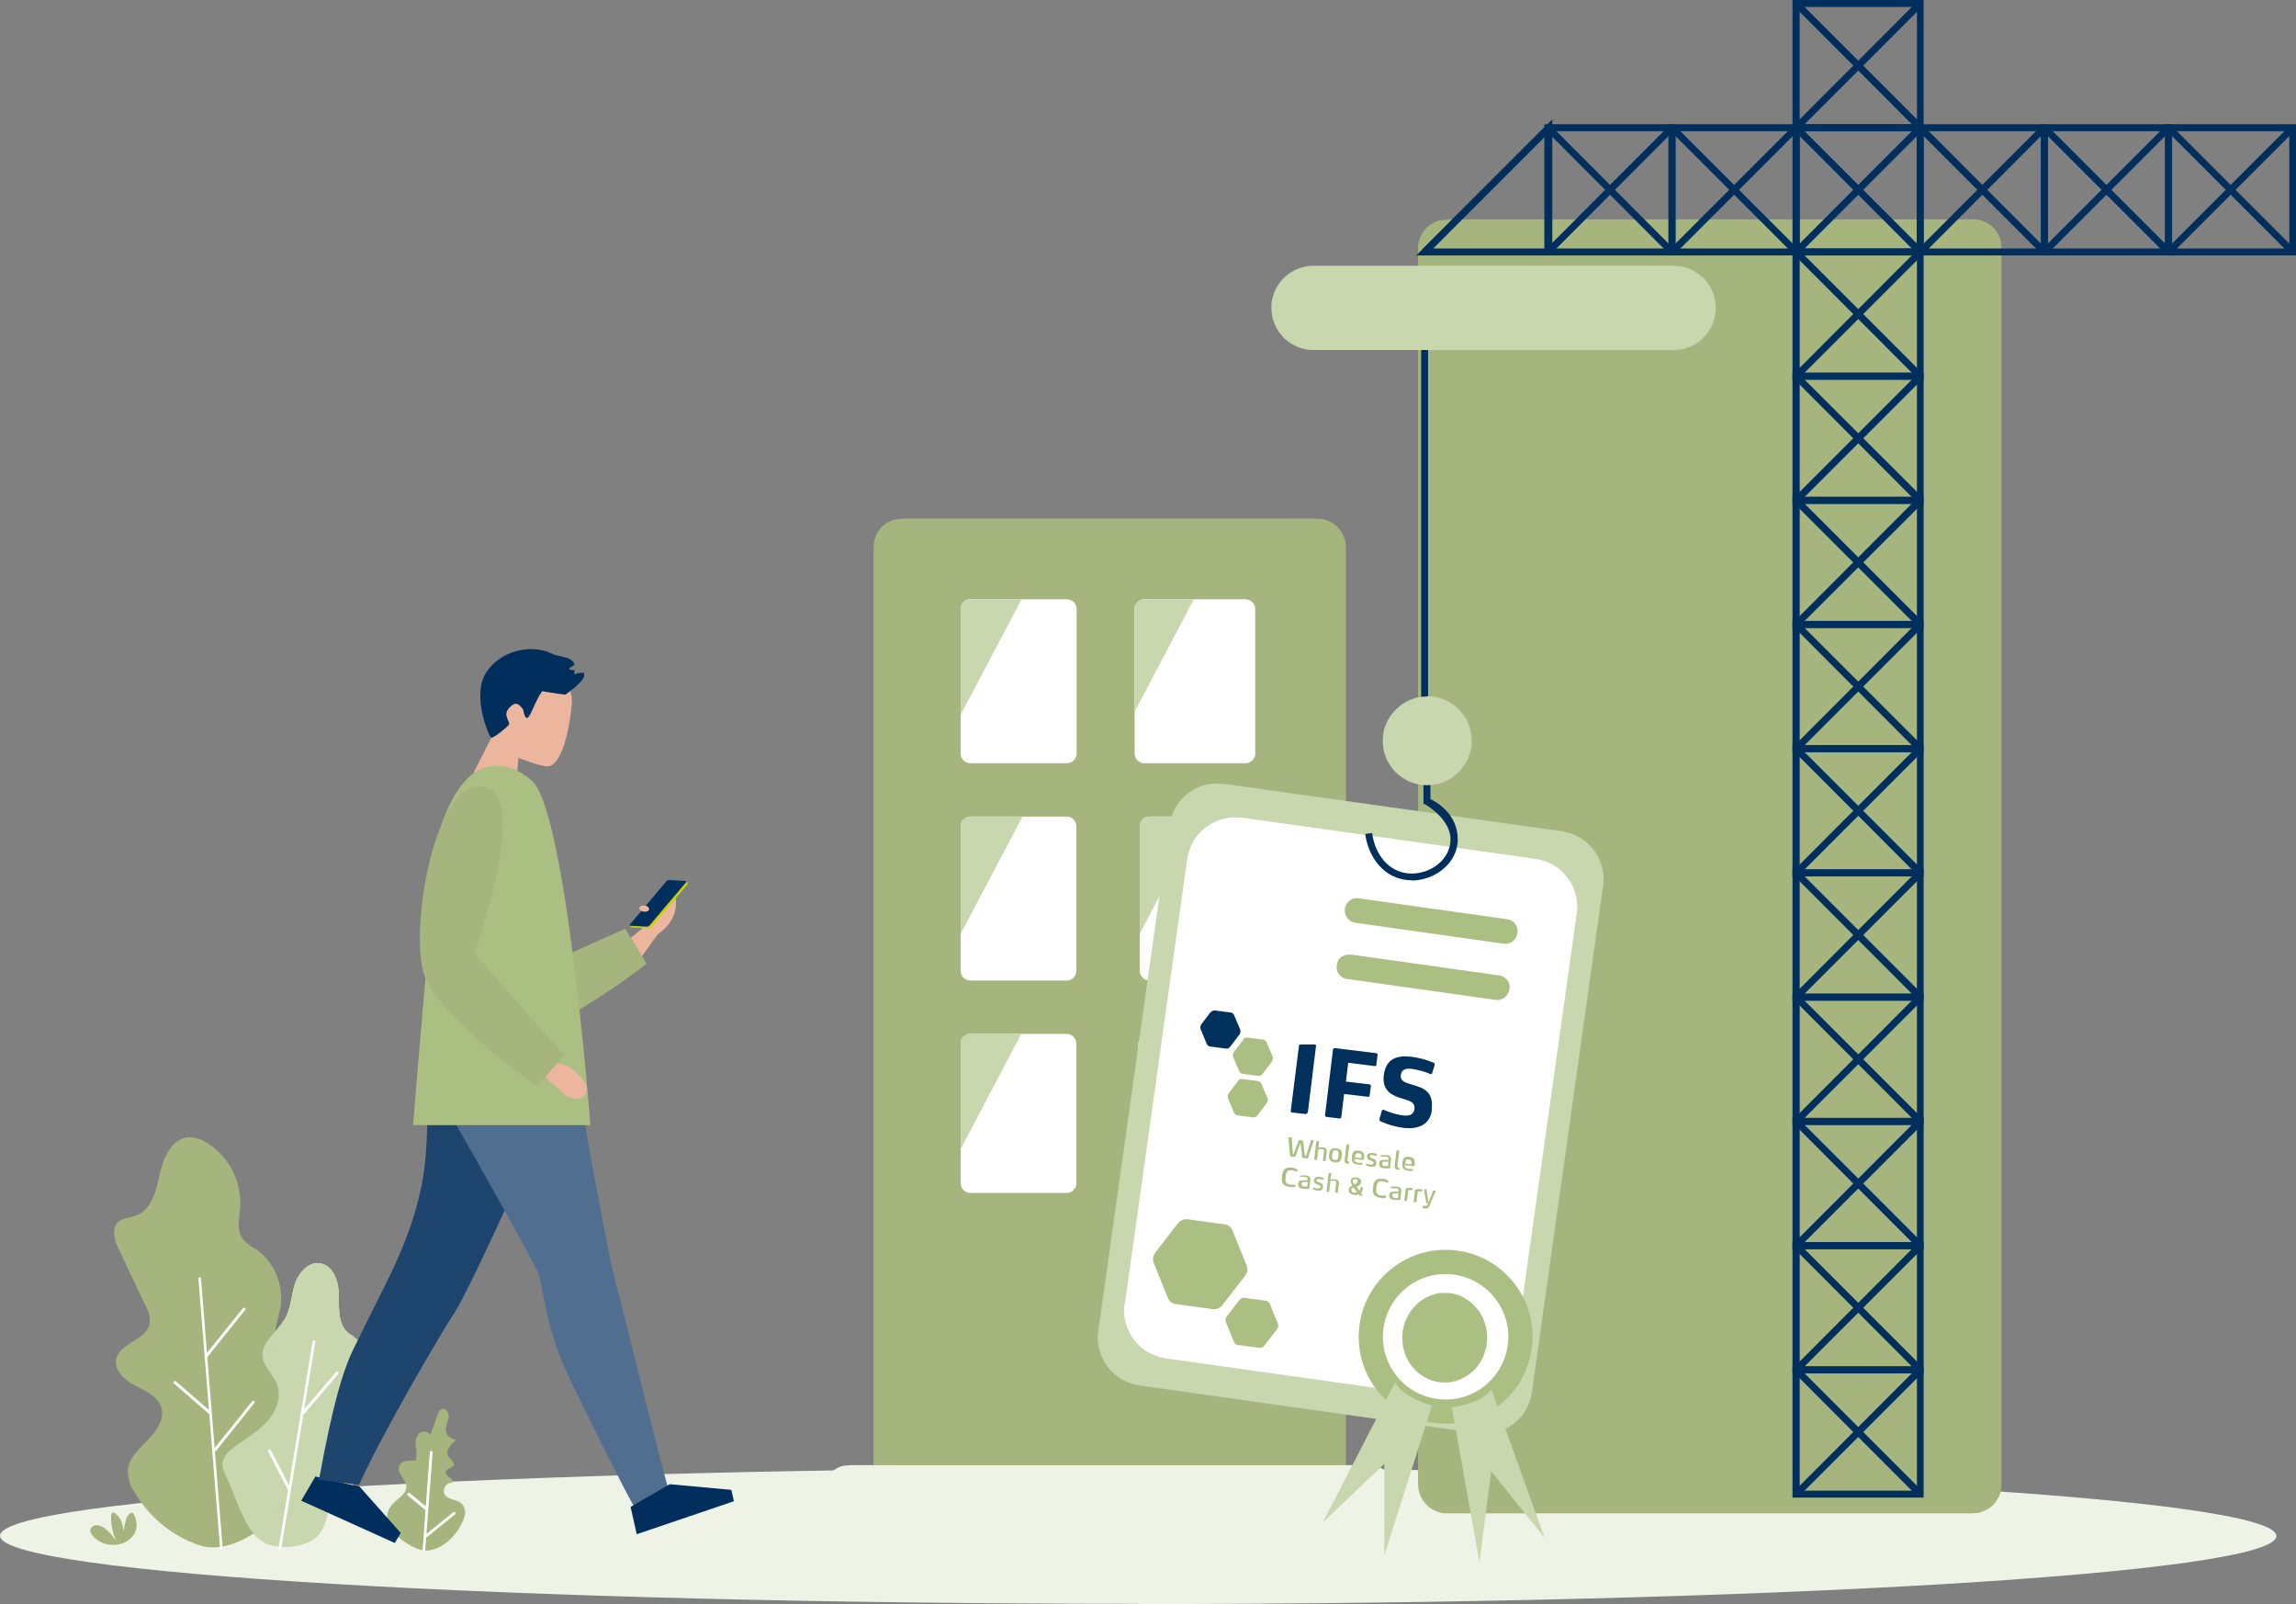 <?xml version="1.0" encoding="UTF-8"?><svg id="a" xmlns="http://www.w3.org/2000/svg" xmlns:xlink="http://www.w3.org/1999/xlink" viewBox="0 0 891 622.3"><rect x="0" y="0" width="891" height="622.3" fill="#808080" stroke="none"/><defs><style>.m,.n,.o,.p,.q,.r,.s,.t,.u,.v,.w{fill:none;}.x{fill:#f9fbe5;}.y{fill:#002f5d;}.z{fill:#00305c;}.aa{fill:#eef2b2;}.ab{fill:#eef3e5;}.ac{fill:#ebb59e;}.ad{fill:#e9ed99;}.ae{fill:#fff;}.af{fill:#a5b57d;}.ag{fill:#c9d7ae;}.ah{fill:#c7d300;}.ai{fill:#acbf83;}.aj{fill:#1e456e;}.ak{fill:#506e8f;}.n{clip-path:url(#l);}.o{clip-path:url(#k);}.p{clip-path:url(#i);}.q{clip-path:url(#j);}.r{clip-path:url(#g);}.s{clip-path:url(#e);}.t{clip-path:url(#c);}.u{clip-path:url(#f);}.v{clip-path:url(#d);}.w{clip-path:url(#b);}</style><clipPath id="b"><path class="m" d="m377,401.2h37.5c2.1,0,3.7,1.7,3.8,3.8v54.3c0,.5,0,1-.3,1.4-.2.5-.5.9-.8,1.2-.3.4-.8.6-1.2.8-.5.2-.9.3-1.4.3h-37.5c-.5,0-1,0-1.4-.3-.5-.2-.9-.5-1.2-.8-.4-.3-.6-.8-.8-1.2-.2-.5-.3-.9-.3-1.4v-54.3c0-.5,0-1,.3-1.4.2-.5.5-.9.8-1.2.3-.3.8-.6,1.2-.8.5-.2.9-.3,1.4-.3h-.1v-.1Z"/></clipPath><clipPath id="c"><path class="m" d="m377,317h37.5c1.5,0,2.9.9,3.5,2.3.2.5.3.9.3,1.4v56.2c0,2.1-1.7,3.7-3.7,3.7h-37.5c-.5,0-1,0-1.4-.3-.5-.2-.9-.5-1.2-.8-.4-.3-.6-.8-.8-1.2-.2-.5-.3-.9-.3-1.4v-56.2c0-.5,0-1,.3-1.4.2-.5.5-.9.8-1.2.3-.3.8-.6,1.2-.8.5-.2.9-.3,1.4-.2h0l-.1-.1Z"/></clipPath><clipPath id="d"><path class="m" d="m377,232.7h37.5c1.5,0,2.9.9,3.5,2.3.2.5.3.9.3,1.4v56.2c0,.5,0,1-.3,1.4-.6,1.4-1.9,2.3-3.5,2.3h-37.5c-.5,0-1-.1-1.4-.3-.5-.2-.9-.5-1.2-.8-.4-.3-.6-.8-.8-1.2-.2-.5-.3-.9-.3-1.4v-56.2c0-.5,0-1,.3-1.4.2-.5.5-.9.8-1.2s.8-.6,1.2-.8c.5-.2.9-.3,1.4-.3h0Z"/></clipPath><clipPath id="e"><path class="m" d="m444.4,232.7h39.3c2.1,0,3.7,1.7,3.7,3.7v56.2c0,.5,0,1-.3,1.4-.6,1.4-1.9,2.3-3.5,2.3h-39.3c-1.5,0-2.9-.9-3.4-2.3-.2-.5-.3-.9-.3-1.4v-56.2c0-1.5.9-2.9,2.3-3.5.5-.2.9-.3,1.4-.3h0l.1.1Z"/></clipPath><clipPath id="f"><path class="m" d="m123.3,490c-4.1,0-7.6,4.1-8.9,8.3-1.4,4.5-1.5,9.5-3.9,13.5-1.2,1.8-2.5,3.5-4,5.1-.4,2.3,0,4.7.9,6.8,3,5.7,11.5,6.7,14.4,12.5,2.3,4.8-.3,10.4-3.4,14.7s-6.8,8.8-6.6,14.1c0,2.7,1.2,5.3,1.5,8.1.3,2.6-.2,5.3-1.2,7.7l7.2-.6c4.1-.3,8.4-.6,12.7-.9,2.6-2.4,5.8-4.3,6.4-7.7.8-5.1-5.1-9.5-4.1-14.5.6-2,1.7-3.8,3-5.4,5.1-7.5,4.4-17.4,3.4-26.5,0-1.6-.5-3.2-1.3-4.7-1.3-1.3-2.7-2.4-4.2-3.3-4-3.3-3.7-9.4-3.7-14.5s-1.9-11.6-7-12.5c-.4,0-.7-.1-1.1,0v-.2h-.1Z"/></clipPath><clipPath id="g"><path class="m" d="m446,316.8h37.5c2.1,0,3.7,1.7,3.7,3.7v56.2c0,.5,0,1-.3,1.4-.6,1.4-1.9,2.3-3.5,2.3h-37.4c-.5,0-1-.1-1.4-.3-.5-.2-.9-.5-1.2-.8-.4-.3-.6-.8-.8-1.2-.2-.5-.3-.9-.3-1.4v-56.2c0-.5,0-1,.3-1.4.2-.5.5-.9.8-1.2.3-.3.8-.6,1.2-.8.5-.2.9-.3,1.4-.3h0Z"/></clipPath><clipPath id="h"><path class="m" d="m445.4,401.7c-1.5,0-2.9.9-3.4,2.3-.2.5-.3.9-.3,1.4v54.3c0,.5,0,1,.3,1.4.2.5.5.9.8,1.2.3.4.8.6,1.2.8.5.2.9.3,1.4.3h39.3c.5,0,1,0,1.4-.3.5-.2.9-.5,1.2-.8.3-.3.6-.8.8-1.2.2-.5.3-.9.3-1.4v-54.4c0-.5,0-1-.3-1.4-.6-1.4-1.9-2.3-3.5-2.3h-39.4.2v.1Z"/></clipPath><clipPath id="i"><path class="m" d="m376.6,316.8h37.4c.5,0,1,0,1.4.3.5.2.9.5,1.2.8.3.3.6.8.8,1.2.2.5.3.9.3,1.4v56.2c0,.5,0,1-.3,1.4-.2.5-.5.9-.8,1.2-.3.4-.8.6-1.2.8-.5.2-.9.3-1.4.3h-37.4c-1,0-2-.4-2.7-1.1-.3-.3-.6-.8-.8-1.2-.2-.5-.3-.9-.3-1.4v-56.2c0-.5,0-1,.3-1.4.2-.5.5-.9.8-1.2.4-.3.8-.6,1.2-.8.5-.2.9-.3,1.4-.3h.1Z"/></clipPath><clipPath id="j"><path class="m" d="m376.6,232.5h37.4c1,0,1.9.4,2.7,1.1.7.7,1.1,1.7,1.1,2.7v56.2c0,.5,0,1-.3,1.4-.4.9-1.1,1.6-2,2-.5.2-.9.3-1.4.3h-37.5c-1,0-2-.4-2.7-1.1-.4-.3-.6-.8-.8-1.2-.2-.5-.3-.9-.3-1.4v-56.2c0-1,.4-1.9,1.1-2.6.4-.3.8-.6,1.2-.8.5-.2.9-.3,1.4-.3h0l.1-.1Z"/></clipPath><clipPath id="k"><path class="m" d="m376.6,401.1h37.4c.5,0,1,0,1.4.3.5.2.9.5,1.2.8.3.3.6.8.8,1.2.2.5.3.9.3,1.4v54.3c0,.5,0,1-.3,1.4-.6,1.4-1.9,2.3-3.5,2.3h-37.4c-.5,0-1,0-1.4-.3-.5-.2-.9-.5-1.2-.8-.3-.3-.6-.8-.8-1.2-.2-.5-.3-.9-.3-1.4v-54.3c0-.5,0-1,.3-1.4.2-.5.5-.9.8-1.2.4-.3.8-.6,1.2-.8.5-.2.9-.3,1.4-.3h.1Z"/></clipPath><clipPath id="l"><path class="m" d="m444,232.5h39.3c1,0,1.9.4,2.7,1.1.7.7,1.1,1.7,1.1,2.7v56.2c0,.5,0,1-.3,1.4-.4.9-1.1,1.6-2,2-.5.2-.9.3-1.4.3h-39.4c-.5,0-1,0-1.4-.3-.9-.4-1.6-1.1-2-2-.2-.5-.3-.9-.3-1.4v-56.2c0-1,.4-1.9,1.1-2.7.3-.3.8-.6,1.2-.8.5-.2.9-.3,1.4-.3h0Z"/></clipPath></defs><path class="ab" d="m441.7,622.3c243.9,0,441.7-11.8,441.7-26.4s-197.8-26.4-441.7-26.4S0,581.2,0,595.8s197.8,26.4,441.7,26.4h0v.1Z"/><path class="ae" d="m377,401.2h37.5c2.1,0,3.7,1.7,3.8,3.8v54.3c0,.5,0,1-.3,1.4-.2.5-.5.9-.8,1.2-.3.4-.8.6-1.2.8-.5.2-.9.3-1.4.3h-37.5c-.5,0-1,0-1.4-.3-.5-.2-.9-.5-1.2-.8-.3-.3-.6-.8-.8-1.2-.2-.5-.3-.9-.3-1.4v-54.3c0-1,.4-1.9,1.1-2.6.4-.3.8-.6,1.2-.8.5-.2.9-.3,1.4-.3h-.1v-.1Z"/><g class="w"><polygon class="x" points="372.6 400.4 397.2 400.4 372.6 447.3 372.6 400.4 372.6 400.4"/></g><path class="ae" d="m377,317h37.5c2.1,0,3.7,1.7,3.8,3.8v56.2c0,1.5-.9,2.9-2.3,3.5-.5.2-.9.3-1.4.3h-37.5c-.5,0-1-.1-1.4-.3-.5-.2-.9-.5-1.2-.8-.7-.7-1.1-1.7-1.1-2.6v-56.2c0-1,.4-1.9,1.1-2.6.4-.3.8-.6,1.2-.8.5-.2.9-.3,1.4-.2v-.3h-.1Z"/><g class="t"><polygon class="x" points="372.6 316.9 397.2 316.9 372.6 363.8 372.6 316.9 372.6 316.9"/></g><path class="ae" d="m377,232.6h37.5c1.5,0,2.9.9,3.5,2.3.2.5.3.9.3,1.4v56.2c0,.5,0,1-.3,1.4-.6,1.4-1.9,2.3-3.5,2.3h-37.5c-.5,0-1-.1-1.4-.3-.5-.2-.9-.5-1.2-.8-.3-.3-.6-.8-.8-1.2-.2-.5-.3-.9-.3-1.4v-56.2c0-1,.4-1.9,1.1-2.6.4-.3.8-.6,1.2-.8.5-.2.9-.3,1.4-.3h0Z"/><g class="v"><polygon class="x" points="372.6 231.9 397.2 231.9 372.6 278.8 372.6 231.9 372.6 231.9"/></g><path class="ae" d="m444.4,232.6h39.3c2.1,0,3.7,1.7,3.7,3.7h0v56.2c0,.5,0,1-.3,1.4-.6,1.4-1.9,2.3-3.5,2.3h-39.3c-1.5,0-2.9-.9-3.4-2.4-.2-.5-.3-.9-.3-1.4v-56.2c0-1.5.9-2.9,2.3-3.5.5-.2.9-.3,1.4-.3h0v.2h.1Z"/><g class="s"><polygon class="x" points="439.4 232.1 464 232.1 439.4 278.9 439.4 232.1 439.4 232.1"/></g><path class="af" d="m349.9,201.2h161.1c.7,0,1.5,0,2.2.2.7.1,1.4.4,2.1.6.7.3,1.4.6,2,1,1.2.8,2.3,1.9,3.1,3.1.8,1.2,1.4,2.6,1.7,4,0,.7.2,1.5.2,2.2v363.5c0,.7,0,1.5-.2,2.2,0,.7-.4,1.4-.6,2.1-.6,1.4-1.4,2.6-2.4,3.7-1,1-2.3,1.9-3.7,2.4-.7.3-1.4.5-2.1.6-.7,0-1.5.2-2.2.2h-161c-.7,0-1.5,0-2.2-.2-.7,0-1.4-.4-2.1-.6-.7-.3-1.3-.6-1.9-1s-1.2-.9-1.7-1.4-1-1.1-1.4-1.7c-.4-.6-.7-1.3-1-2s-.5-1.4-.6-2.1c-.1-.7-.2-1.5-.2-2.2V212.5c0-.7,0-1.5.2-2.2.4-2.2,1.4-4.2,2.9-5.8.5-.5,1.1-1,1.7-1.4s1.3-.7,1.9-1c.7-.3,1.4-.5,2.1-.6s1.5-.2,2.2-.2"/><path class="aa" d="m455.7,570.2h-42.7c-7.1,0-14.2.2-21.2.3-7.1,0-14.1,0-21,.2-7,0-13.9.2-20.8.3-3.8,0-7.5,0-11.2.2v4.6c0,.7,0,1.5.2,2.2.1.7.4,1.4.6,2.1.3.7.6,1.4,1,2s.9,1.2,1.4,1.7,1.1,1,1.7,1.4,1.3.7,1.9,1c.7.3,1.4.5,2.1.6s1.5.2,2.2.2h161.1c.7,0,1.5,0,2.2-.2.7,0,1.4-.4,2.1-.6,1.4-.6,2.6-1.4,3.7-2.4,1-1,1.9-2.3,2.4-3.7.3-.7.5-1.4.6-2.1,0-.7.2-1.5.2-2.2v-5.3h-2.6c-7.1,0-14.1,0-21.2-.2h-42.7"/><path class="af" d="m561.5,85.1h204.1c.7,0,1.5,0,2.2.2.7,0,1.4.4,2.1.6.7.3,1.3.6,1.9,1,1.8,1.2,3.3,3,4.1,5,.3.7.5,1.4.6,2.1s.2,1.5.2,2.2v479.6c0,.7,0,1.5-.2,2.2,0,.7-.4,1.4-.6,2.1-.6,1.4-1.4,2.6-2.4,3.7-.5.5-1.1,1-1.7,1.4-.6.4-1.3.7-1.9,1-.7.3-1.4.5-2.1.7-.7,0-1.5.2-2.2.2h-204.1c-.7,0-1.5,0-2.2-.2-1.4-.3-2.8-.9-4-1.7-.6-.4-1.2-.9-1.7-1.4-1.6-1.6-2.6-3.6-3.1-5.8,0-.7-.2-1.5-.2-2.2V96.3c0-.7,0-1.5.2-2.2.6-2.9,2.3-5.5,4.8-7.1.6-.4,1.3-.7,1.9-1,.7-.3,1.4-.5,2.1-.6.7,0,1.5-.2,2.2-.2h0v-.1Z"/><path class="ab" d="m329.3,568.4h202.2c1.2,0,2.4.2,3.6.7,1.1.5,2.1,1.1,3,2,3.7,3.6,3.7,9.6,0,13.2-1.8,1.8-4.2,2.8-6.7,2.8h-202.2c-2.5,0-4.9-1-6.6-2.7-.9-.9-1.5-1.9-2-3-.9-2.3-.9-4.9,0-7.2.5-1.1,1.1-2.1,2-3s1.9-1.5,3-2,2.4-.7,3.6-.7h.1v-.1Z"/><path class="y" d="m698.4,578.3h45.5v-45.5h-45.5v45.5Zm48.1,2.7h-50.9v-50.9h50.9v50.9Z"/><polygon class="y" points="696.1 578.7 744.2 530.5 746.2 532.4 698 580.6 696.1 578.7 696.1 578.7"/><polygon class="y" points="696.1 532.4 698 530.5 746.2 578.7 744.2 580.6 696.1 532.4 696.1 532.4"/><polygon class="y" points="551.5 121.8 554.2 121.8 554.2 291.7 551.5 291.7 551.5 121.8 551.5 121.8"/><path class="ag" d="m509.8,103.1h139.7c3.2,0,6.4,1,9.1,2.8.9.6,1.7,1.3,2.5,2,.7.8,1.4,1.6,2,2.5s1.1,1.8,1.5,2.8.7,2,.9,3.1c.6,3.2.3,6.5-.9,9.4-.4,1-.9,1.9-1.5,2.8s-1.3,1.7-2,2.5c-2.3,2.3-5.2,3.8-8.4,4.5-1.1.2-2.1.3-3.2.3h-139.7c-1.1,0-2.1-.1-3.2-.3-2.1-.4-4.1-1.3-5.9-2.4-.9-.6-1.7-1.3-2.5-2-.7-.8-1.4-1.6-2-2.5-1.8-2.7-2.8-5.9-2.8-9.1s.1-2.1.3-3.2c.2-1.1.5-2.1.9-3.1s.9-1.9,1.5-2.8,1.3-1.7,2-2.5c.8-.7,1.6-1.4,2.5-2,2.7-1.8,5.9-2.8,9.1-2.8h.1Z"/><path class="af" d="m51.6,578c-1.3-2.3-2-4.9-2-7.5.3-4.8,4.3-8.3,7.6-11.7s6.7-7.9,5.5-12.5c-1.2-4.4-6-6.6-10.1-8.7s-8.4-5.8-7.5-10.3c1.3-6.4,11.9-7.4,13-13.9.2-2.4-.4-4.8-1.6-6.8l-10.4-22c-1.6-3.3-3-7.8-.4-10.4,1.8-1.7,4.6-1.7,7-2.6,6.1-2.2,7.9-9.7,9.3-16.1s4.6-13.8,11.1-14.3c2.5,0,5,.7,7.1,2.1,8.6,5.3,13.6,14.9,13,25-.3,4.2-1.5,9,1,12.4,1.5,1.6,3.2,3,5.2,4,3.5,2.4,6.2,5.8,7.8,9.7.8,1.9,1.4,4,1.7,6.1.3,2.1.3,4.2,0,6.3-.9,5.7-3.9,11.7-1.3,16.8,3,5.7,11.5,6.7,14.4,12.5,2.3,4.8-.3,10.4-3.4,14.7s-6.8,8.8-6.6,14.1c0,2.7,1.2,5.3,1.5,8.1.8,7-3.9,13.4-9.3,17.8-7,5.7-17.6,11.8-26.8,8.7-11-3.7-20.1-11.4-25.7-21.5"/><path class="ae" d="m85.9,601c-.3,0-.5-.2-.5-.4h0l-8.4-104.5c0-.3,0-.5.4-.6h0c.3,0,.5,0,.6.3v.2l8.4,104.5c0,.3,0,.5-.4.6h-.2l.1-.1Z"/><path class="ae" d="m79.9,526.9c-.2,0-.4,0-.5-.3v-.6l14.9-18.5c.2-.2.6-.2.8,0,.2.2.2.5,0,.7l-14.8,18.5-.4.2h0Z"/><path class="ae" d="m83.5,563c-.2,0-.4,0-.5-.3v-.6l14.9-18.5c.2-.2.6-.2.8,0,.2.2.2.5,0,.7l-14.8,18.5-.4.2h0Z"/><path class="ae" d="m81.7,548.7h-.4l-13.8-12c-.2-.2-.2-.5,0-.7h0c0-.2.4-.3.6-.2h0l13.8,11.9c.2.2.3.5,0,.8,0,.2-.3.2-.5.2h.3Z"/><path class="ad" d="m123.3,490c-4.1,0-7.6,4.1-8.9,8.3-1.4,4.5-1.5,9.5-3.9,13.5-1.2,1.8-2.5,3.5-4,5.1-.4,2.3,0,4.7.9,6.8,3,5.7,11.5,6.7,14.4,12.5,2.3,4.8-.3,10.4-3.4,14.7s-6.8,8.8-6.6,14.1c0,2.7,1.2,5.3,1.5,8.1.3,2.6-.2,5.3-1.2,7.7l7.2-.6c4.1-.3,8.4-.6,12.7-.9,2.6-2.4,5.8-4.3,6.4-7.7.8-5.1-5.1-9.5-4.1-14.5.6-2,1.7-3.8,3-5.4,5.1-7.5,4.4-17.4,3.4-26.5,0-1.6-.5-3.2-1.3-4.7-1.3-1.3-2.7-2.4-4.2-3.3-4-3.3-3.7-9.4-3.7-14.5s-1.9-11.6-7-12.5c-.4,0-.7-.1-1.1,0h0v-.2h-.1Z"/><path class="ag" d="m123.3,490c-4.1,0-7.6,4.1-8.9,8.3-1.4,4.5-1.5,9.5-3.9,13.5-1.2,1.8-2.5,3.5-4,5.1-.4,2.3,0,4.7.9,6.8,3,5.7,11.5,6.7,14.4,12.5,2.3,4.8-.3,10.4-3.4,14.7s-6.8,8.8-6.6,14.1c0,2.7,1.2,5.3,1.5,8.1.3,2.6-.2,5.3-1.2,7.7l7.2-.6c4.1-.3,8.4-.6,12.7-.9,2.6-2.4,5.8-4.3,6.4-7.7.8-5.1-5.1-9.5-4.1-14.5.6-2,1.7-3.8,3-5.4,5.1-7.5,4.4-17.4,3.4-26.5,0-1.6-.5-3.2-1.3-4.7-1.3-1.3-2.7-2.4-4.2-3.3-4-3.3-3.7-9.4-3.7-14.5s-1.9-11.6-7-12.5c-.4,0-.7-.1-1.1,0h0v-.2h-.1Z"/><g class="u"><polygon class="ag" points="106.2 580.7 142.3 580.7 142.3 490 106.2 490 106.2 580.7 106.2 580.7"/></g><path class="ag" d="m131.9,579.3c-4.4.3-8.6.6-12.7.9l-7.2.6c-1.8,4-4.6,7.4-8.1,10.1-1.8,1.4-3.6,2.8-5.6,4,.8,1,1.7,1.9,2.7,2.6,2.4,1.8,6,2.7,9.6,2.7,5.3,0,10.9-1.8,13.5-5.3,3-3.9,2.8-9.7,5.7-13.6.6-.8,1.2-1.4,1.9-2.1"/><path class="ag" d="m106.5,516.9c-2.5,2.8-4.8,5.6-4.6,9.1.3,4.3,4.2,7.3,5.7,11.3,1.8,5.1-.7,10.9-4.5,14.8s-8.7,6.5-12.9,9.9c-2.1,1.3-3.5,3.4-3.9,5.7,0,1.7.5,3.4,1.4,4.9,3,6.1,5.8,16.3,10.7,22.3,1.9-1.2,3.8-2.6,5.6-4,3.4-2.7,6.2-6.2,8.1-10.1,1.1-2.4,1.5-5,1.2-7.7s-1.4-5.3-1.5-8.1c0-5.3,3.6-9.8,6.6-14.1s5.7-10,3.4-14.7c-2.8-5.8-11.4-6.8-14.4-12.5-1-2.1-1.3-4.5-.9-6.8"/><path class="ae" d="m108.6,601h0c-.3,0-.5-.2-.5-.5h0l13.2-80.1.2-.4h.4c.3,0,.5,0,.5.4h0l-13.2,80.1c0,.3-.3.5-.5.5h-.1Z"/><path class="ae" d="m117.8,548.5c-.2,0-.4,0-.5-.3v-.6l13.1-15.3c.2-.2.5-.3.8,0s.3.5,0,.8h0l-13.1,15.4-.4.2v-.2h.1Z"/><path class="ae" d="m112.3,578.4l-.5-.3-7.7-14.9c0-.3,0-.6.2-.8s.6,0,.8.2l7.7,14.9c.2.2,0,.5,0,.7h-.3v.2h-.2Z"/><path class="af" d="m152,583.9c2-2.5,5.9-4.1,5.7-7.3-.2-2.7-3.6-4.8-2.9-7.5.6-2.5,4-2.7,6.6-2.4.3-1.8.3-3.6,0-5.3-.4-1.8,0-3.6,1.1-5.1,1.2-1.3,3.9-1.2,4.5.5l2.7-7.7c.4-1,.9-2.2,2-2.5,1.6-.3,2.7,1.8,2.4,3.4-.5,1.5-.9,3.1-1.1,4.7,0,.5.2,1,.4,1.5s.5.9.9,1.2.8.6,1.3.8,1,.3,1.5.3c-2.1,1.7-4.5,4.4-3,6.7.8,1.1,2.4,2.1,1.9,3.3s-2.7,1.1-3,2.5c-.4,1.8,3.4,2.6,2.6,4.2h-.8c-.3,0-.5.2-.8.3-.5.3-.9.6-1.2,1.1-.1.2-.3.5-.4.8,0,.3-.1.5-.1.8v.8c0,.3.2.5.3.8,1.4,2.2,4.8,1.8,6.6,3.6.6.7,1,1.5,1.2,2.4s.1,1.8-.2,2.7c-2.1,6.9-10.2,15.2-17.8,12.5-6-2.2-16.2-9.7-10.5-17h.1v-.1Z"/><path class="ae" d="m164.5,601.9h0c-.3,0-.5-.2-.5-.4v-.2l2.8-38,.2-.3h.4c.3,0,.5,0,.5.3h0l-2.9,38.1c0,.3-.2.5-.5.5h0Z"/><path class="ae" d="m165.7,586h-.4l-7-5.8c-.3-.2-.3-.5-.2-.8.2-.3.5-.3.8-.2h0l7,5.7c.2,0,.3.4.2.6,0,.2-.3.4-.5.4h0l.1.1Z"/><path class="ae" d="m165.4,596.5c-.3,0-.6-.2-.6-.5s0-.4.2-.5l11-8.9h.8v.4c.1,0-.1.4-.1.4l-11,8.9h-.3v.2h0Z"/><path class="af" d="m47.5,599c0-3.2.5-6.3,1.4-9.4.2-1.1.9-2.1,1.9-2.7h.6l.4.3c5.5,10.5-9.2,16.4-15.9,8.5-.5-.5-.8-1.1-.9-1.7,0-1.2,1-2.2,2.2-2.3,1.2,0,2.3.3,3.3,1.1,2.4,1.9,4.4,4.4,5.9,7.1-2.3-3.4-3.4-7.5-3.3-11.6,0-.6.2-1.4.8-1.5.3,0,.6,0,.8.3,1.7,1.3,2.7,3.3,3,5.4.3,2.1.3,4.2,0,6.3h0l-.2.2h0Z"/><path class="ae" d="m446,316.8h37.5c2.1,0,3.7,1.7,3.7,3.7h0v56.2c0,.5,0,1-.3,1.4-.6,1.4-1.9,2.3-3.5,2.3h-37.4c-.5,0-1-.1-1.4-.3-.9-.4-1.6-1.1-2-2-.2-.5-.3-.9-.3-1.4v-56.2c0-.5,0-1,.3-1.4.4-.9,1.1-1.6,2-2,.5-.2.9-.3,1.4-.3h0Z"/><g class="r"><polygon class="ag" points="441.6 316.7 466.2 316.7 441.6 363.6 441.6 316.7 441.6 316.7"/></g><path class="ae" d="m445.4,401.7h39.3c2.1,0,3.7,1.7,3.8,3.7v54.3c0,.5,0,1-.3,1.4-.4.9-1.1,1.6-2,2-.5.2-.9.3-1.4.3h-39.4c-.5,0-1,0-1.4-.3-.9-.4-1.6-1.1-2-2-.2-.5-.3-.9-.3-1.4v-54.3c0-2.1,1.7-3.7,3.7-3.7h0Z"/><path class="ag" d="m426.2,516.4l27.6-196.3c.2-1.2.5-2.4.9-3.6.8-2.3,2.1-4.5,3.7-6.3.8-.9,1.7-1.8,2.7-2.5s2-1.4,3.1-1.9c2.2-1.1,4.6-1.7,7.1-1.8,1.2,0,2.5,0,3.7.1l131.1,18.4c1.2.2,2.4.5,3.6.9,1.2.4,2.3.9,3.3,1.5,1.1.6,2.1,1.4,3,2.2.9.8,1.7,1.7,2.5,2.7.7,1,1.4,2,1.9,3.1s1,2.3,1.3,3.5.5,2.4.6,3.6c0,1.2,0,2.5-.2,3.7l-27.6,196.3c-.2,1.2-.5,2.4-.9,3.6-.4,1.2-.9,2.3-1.5,3.4-1.2,2.1-2.9,4-4.9,5.5-1,.7-2,1.4-3.1,1.9-2.2,1.1-4.6,1.7-7.1,1.8-1.2,0-2.5,0-3.7-.2l-131.1-18.5c-1.2-.2-2.4-.5-3.6-.9-2.3-.8-4.5-2.1-6.3-3.7-.9-.8-1.8-1.7-2.5-2.7s-1.4-2-1.9-3.1-1-2.3-1.3-3.5-.5-2.4-.6-3.6c0-1.2,0-2.5.2-3.7h0v.1Z"/><path class="ae" d="m436.5,506l24.2-172.7c.2-1.2.5-2.4.9-3.6s.9-2.3,1.5-3.3c.6-1.1,1.3-2.1,2.2-3,.8-.9,1.7-1.8,2.7-2.5s2-1.4,3.1-1.9,2.3-1,3.5-1.3,2.4-.5,3.6-.6c1.2,0,2.5,0,3.7.1l114,16c1.2.2,2.4.5,3.6.9,1.2.4,2.3.9,3.3,1.5,1.1.6,2.1,1.3,3,2.2.9.8,1.7,1.7,2.5,2.7.7,1,1.4,2,1.9,3.1,1.6,3.3,2.2,7.1,1.7,10.7l-24.3,172.8c-.2,1.2-.5,2.4-.9,3.6-.4,1.2-.9,2.3-1.5,3.3-.6,1.1-1.3,2.1-2.2,3-1.6,1.8-3.6,3.3-5.8,4.4-2.2,1.1-4.6,1.7-7.1,1.8-1.2,0-2.5,0-3.7-.2l-114-16c-1.2-.2-2.4-.5-3.6-.9s-2.3-.9-3.3-1.5c-1.1-.6-2.1-1.4-3-2.2s-1.7-1.7-2.5-2.7c-3-4-4.3-9-3.6-14v.3h.1Z"/><path class="ai" d="m527.3,348.5l57.5,8.1c.6,0,1.2.3,1.8.6,1.1.6,1.9,1.7,2.2,2.9.2.6.2,1.3,0,1.9,0,.6-.3,1.2-.6,1.8-.3.5-.7,1-1.2,1.4s-1.1.7-1.7.8c-.6.2-1.2.2-1.9.1l-57.4-8.1c-2.6-.4-4.5-2.8-4.1-5.4h0c0-.6.3-1.2.6-1.8.3-.5.7-1,1.2-1.4s1.1-.7,1.7-.8c.6-.2,1.3-.2,1.9-.1h0Z"/><path class="ai" d="m524.2,370.3l57.5,8.1c.6,0,1.2.3,1.8.6.5.3,1,.7,1.4,1.2s.7,1.1.8,1.7c.2.6.2,1.2,0,1.9,0,.6-.3,1.2-.6,1.8-.6,1.1-1.7,1.9-2.9,2.2-.6.2-1.2.2-1.9.1l-57.5-8.1c-.6,0-1.2-.3-1.8-.6-.5-.3-1-.7-1.4-1.2s-.7-1.1-.8-1.7c-.3-1.2,0-2.5.5-3.6s1.7-1.9,2.9-2.2c.6-.2,1.2-.2,1.9-.1h0l.1-.1Z"/><path class="ae" d="m557,547.4c-15.9-2.2-26.9-16.9-24.7-32.8,2.2-15.9,16.9-26.9,32.8-24.7,15.9,2.2,26.9,16.9,24.7,32.8-1.1,7.6-5.1,14.5-11.2,19.1-6.1,4.7-13.9,6.7-21.5,5.6h-.1Z"/><path class="ai" d="m565.7,485.2c18.5,2.6,31.3,19.6,28.7,38.1-2.6,18.5-19.6,31.3-38.1,28.7s-31.3-19.6-28.7-38.1h0c2.6-18.4,19.6-31.3,38.1-28.7Zm-1.3,9.3c-13.3-1.9-25.6,7.4-27.5,20.7-1.9,13.3,7.4,25.6,20.7,27.5s25.6-7.4,27.5-20.7c.9-6.4-.8-12.9-4.7-18-3.9-5.2-9.7-8.6-16.1-9.5"/><path class="y" d="m794.7,96.4h45.5v-45.5h-45.5v45.5Zm48.2,2.7h-50.9v-50.9h50.9v50.9h0Z"/><polygon class="y" points="792.4 96.8 840.6 48.6 842.5 50.5 794.3 98.7 792.4 96.8 792.4 96.8"/><polygon class="y" points="792.4 50.5 794.3 48.6 842.5 96.8 840.6 98.7 792.4 50.5 792.4 50.5"/><path class="y" d="m842.9,96.4h45.5v-45.5h-45.5v45.5Zm48.2,2.7h-50.9v-50.9h50.9v50.9Z"/><polygon class="y" points="840.6 96.8 888.8 48.6 890.7 50.5 842.5 98.7 840.6 96.8 840.6 96.8"/><polygon class="y" points="840.6 50.5 842.5 48.6 890.7 96.8 888.8 98.7 840.6 50.5 840.6 50.5"/><path class="y" d="m698.4,530.1h45.5v-45.5h-45.5v45.5Zm48.1,2.7h-50.9v-50.9h50.9v50.9Z"/><polygon class="y" points="696.1 530.5 744.2 482.3 746.2 484.2 698 532.4 696.1 530.5 696.1 530.5"/><polygon class="y" points="696.1 484.2 698 482.3 746.2 530.5 744.2 532.4 696.1 484.2 696.1 484.2"/><path class="y" d="m698.4,481.9h45.5v-45.5h-45.5v45.5Zm48.1,2.7h-50.9v-50.9h50.9v50.9Z"/><polygon class="y" points="696.1 482.3 744.2 434.1 746.2 436 698 484.2 696.1 482.3 696.1 482.3"/><polygon class="y" points="696.1 436 698 434.1 746.2 482.3 744.2 484.2 696.1 436 696.1 436"/><path class="y" d="m698.4,433.7h45.5v-45.5h-45.5v45.5Zm48.1,2.7h-50.9v-50.9h50.9v50.9Z"/><polygon class="y" points="696.1 434.1 744.2 385.9 746.2 387.8 698 436 696.1 434.1 696.1 434.1"/><polygon class="y" points="696.1 387.8 698 385.9 746.2 434.1 744.2 436 696.1 387.8 696.1 387.8"/><path class="y" d="m698.4,385.5h45.5v-45.5h-45.5v45.5Zm48.1,2.7h-50.9v-50.9h50.9v50.9h0Z"/><polygon class="y" points="696.1 385.9 744.2 337.7 746.2 339.6 698 387.8 696.1 385.9 696.1 385.9"/><polygon class="y" points="696.1 339.6 698 337.7 746.2 385.9 744.2 387.8 696.1 339.6 696.1 339.6"/><path class="y" d="m698.4,337.3h45.5v-45.5h-45.5v45.5h0Zm48.1,2.7h-50.9v-50.9h50.9v50.9h0Z"/><polygon class="y" points="696.1 337.7 744.2 289.5 746.2 291.4 698 339.6 696.1 337.7 696.1 337.7"/><polygon class="y" points="696.1 291.4 698 289.5 746.2 337.7 744.2 339.6 696.1 291.4 696.1 291.4"/><path class="y" d="m698.4,289.1h45.5v-45.5h-45.5v45.5Zm48.1,2.7h-50.9v-50.9h50.9v50.9Z"/><polygon class="y" points="696.1 289.5 744.2 241.3 746.2 243.2 698 291.4 696.1 289.5 696.1 289.5"/><polygon class="y" points="696.1 243.2 698 241.3 746.2 289.5 744.2 291.4 696.1 243.2 696.1 243.2"/><path class="y" d="m698.4,240.9h45.5v-45.5h-45.5v45.5Zm48.1,2.7h-50.9v-50.9h50.9v50.9Z"/><polygon class="y" points="696.1 241.3 744.2 193.1 746.2 195.1 698 243.2 696.1 241.3 696.1 241.3"/><polygon class="y" points="696.1 195.1 698 193.1 746.2 241.3 744.2 243.2 696.1 195.1 696.1 195.1"/><path class="y" d="m698.4,192.8h45.5v-45.5h-45.5v45.5Zm48.1,2.7h-50.9v-50.9h50.9v50.9Z"/><polygon class="y" points="696.1 193.1 744.2 145 746.2 146.9 698 195.1 696.1 193.1 696.1 193.1"/><polygon class="y" points="696.1 146.9 698 145 746.2 193.1 744.2 195.1 696.1 146.9 696.1 146.9"/><path class="y" d="m698.4,144.6h45.5v-45.5h-45.5v45.5Zm48.1,2.7h-50.9v-50.9h50.9v50.9Z"/><polygon class="y" points="696.1 145 744.2 96.8 746.2 98.7 698 146.9 696.1 145 696.1 145"/><polygon class="y" points="696.1 98.7 698 96.8 746.2 145 744.2 146.9 696.1 98.7 696.1 98.7"/><path class="y" d="m698.4,96.4h45.5v-45.5h-45.5v45.5Zm48.1,2.7h-50.9v-50.9h50.9v50.9Z"/><polygon class="y" points="696.1 96.8 744.2 48.6 746.2 50.5 698 98.7 696.1 96.8 696.1 96.8"/><polygon class="y" points="696.1 50.5 698 48.6 746.2 96.8 744.2 98.7 696.1 50.5 696.1 50.5"/><path class="y" d="m698.4,48.2h45.5V2.7h-45.5v45.5Zm48.1,2.7h-50.9V0h50.9v50.9Z"/><polygon class="y" points="696.1 48.6 744.2 .4 746.2 2.3 698 50.5 696.1 48.6 696.1 48.6"/><polygon class="y" points="696.1 2.3 698 .4 746.2 48.6 744.2 50.5 696.1 2.3 696.1 2.3"/><path class="y" d="m746.5,96.4h45.5v-45.5h-45.5v45.5Zm48.2,2.7h-50.9v-50.9h50.9v50.9Z"/><polygon class="y" points="744.2 96.8 792.4 48.6 794.3 50.5 746.2 98.7 744.2 96.8 744.2 96.8"/><polygon class="y" points="744.2 50.5 746.2 48.6 794.3 96.8 792.4 98.7 744.2 50.5 744.2 50.5"/><path class="y" d="m650.2,96.4h45.5v-45.5h-45.5v45.5Zm48.2,2.7h-50.9v-50.9h50.9v50.9h0Z"/><polygon class="y" points="647.9 96.8 696.1 48.6 698 50.5 649.8 98.7 647.9 96.8 647.9 96.8"/><polygon class="y" points="647.9 50.5 649.8 48.6 698 96.8 696.1 98.7 647.9 50.5 647.9 50.5"/><path class="y" d="m602,96.4h45.5v-45.5h-45.5v45.5Zm48.2,2.7h-50.9v-50.9h50.9v50.9Z"/><polygon class="y" points="599.8 96.8 647.9 48.6 649.8 50.5 601.7 98.7 599.8 96.8 599.8 96.8"/><polygon class="y" points="599.8 50.5 601.7 48.6 649.8 96.8 647.9 98.7 599.8 50.5 599.8 50.5"/><path class="y" d="m556.1,96.4h43.6v-43.6l-43.6,43.6Zm46.3,2.7h-52.8l52.8-52.8v52.8h0Z"/><polygon class="y" points="551.9 96.8 600.1 48.6 602 50.5 553.8 98.7 551.9 96.8 551.9 96.8"/><path class="ai" d="m577,521.3c-.3,2.2-1,4.4-2.1,6.4-.5,1-1.2,1.9-1.9,2.8-.7.8-1.5,1.6-2.4,2.3s-1.8,1.3-2.8,1.8-2,.9-3,1.2c-2.1.6-4.3.7-6.4.4-3.3-.5-6.3-2-8.7-4.2-.8-.8-1.5-1.6-2.2-2.5s-1.2-1.9-1.7-2.9-.8-2.1-1.1-3.2c-.3-1.1-.4-2.2-.5-3.4-.2-3.4.6-6.8,2.3-9.8,1.1-2,2.6-3.7,4.3-5.1s3.7-2.4,5.8-3c1-.3,2.1-.5,3.2-.5s2.2,0,3.2.1c1.1.2,2.1.4,3.2.8,1,.4,1.9.9,2.8,1.5.9.6,1.8,1.2,2.6,2s1.5,1.6,2.2,2.5c1.3,1.8,2.3,3.9,2.8,6.1.3,1.1.4,2.2.5,3.4,0,1.1,0,2.3-.2,3.4h.1v-.1Z"/><path class="ag" d="m541.4,536.3l-28.1,54.4,23.9-22.8v35.5l18.5-58.1s-11.3-3-14.3-9h0Z"/><path class="ag" d="m578.7,539l20.7,57.6-20.7-25.8-4.6,35.2-10.7-60s11.6-1.4,15.3-7Z"/><path class="ai" d="m457.2,474.5c.9-1.1,2.2-1.6,3.6-1.5l14.5,2c1.3.2,2.5,1.1,3,2.4l5.5,13.6c.5,1.3.3,2.7-.5,3.8l-9,11.6c-.9,1.1-2.2,1.6-3.6,1.5l-14.5-2c-1.4-.2-2.5-1.1-3-2.4l-5.5-13.6c-.5-1.3-.3-2.7.5-3.8l9-11.6h0Z"/><path class="ai" d="m481,504.3c.5-.6,1.2-.9,2-.8l8.1,1.1c.8.1,1.4.6,1.7,1.3l3.1,7.6c.3.7.2,1.5-.3,2.1l-5,6.5c-.5.6-1.2.9-2,.8l-8.1-1.1c-.8,0-1.4-.6-1.7-1.3l-3.1-7.6c-.3-.7-.2-1.5.3-2.1l5-6.5h0Z"/><path class="y" d="m547.9,341.5c-10.9,0-17-9.3-18.1-18l2.7-.3c.9,7.6,6.1,15.7,15.4,15.7h0c7.3,0,15-5.4,15-13.3s-9.6-13.4-9.7-13.5l-.8-.3v-12.6h2.7v10.8c2.7,1.3,10.6,6,10.6,15.6s-9.2,15.9-17.7,16h-.1v-.1Z"/><path class="ag" d="m553.8,270.1c1.1,0,2.3.1,3.4.3,3.3.7,6.4,2.3,8.8,4.7.8.8,1.5,1.7,2.2,2.6,1.9,2.8,2.9,6.2,2.9,9.6s0,2.3-.3,3.4c-.4,2.2-1.3,4.3-2.6,6.2-1.3,1.9-2.9,3.5-4.8,4.8-5.8,3.9-13.4,3.9-19.2,0-.9-.6-1.8-1.4-2.6-2.1-.8-.8-1.5-1.7-2.1-2.6s-1.2-1.9-1.6-3c-.4-1-.8-2.1-1-3.2-.4-2.2-.4-4.5,0-6.7s.6-2.2,1-3.2c.4-1.1,1-2.1,1.6-3,1.3-1.9,2.9-3.5,4.8-4.8.9-.6,1.9-1.2,3-1.6,1-.4,2.1-.8,3.2-1,1.1-.2,2.2-.3,3.4-.3h-.1v-.1Z"/><path class="ae" d="m376.6,316.8h37.4c.5,0,1,0,1.4.3.5.2.9.5,1.2.8.3.3.6.8.8,1.2.2.5.3.9.3,1.4v56.2c0,.5-.1,1-.3,1.4-.2.5-.5.9-.8,1.2-.3.4-.8.6-1.2.8-.5.2-.9.3-1.4.3h-37.4c-1,0-2-.4-2.7-1.1s-.6-.8-.8-1.2c-.2-.5-.3-.9-.3-1.4v-56.2c0-.5,0-1,.3-1.4.2-.5.5-.9.8-1.2.4-.3.8-.6,1.2-.8.5-.2.9-.3,1.4-.3h.1Z"/><g class="p"><polygon class="ag" points="372.1 316.8 396.8 316.8 372.1 363.6 372.1 316.8 372.1 316.8"/></g><path class="ae" d="m376.6,232.5h37.4c1,0,1.9.4,2.7,1.1.7.7,1.1,1.7,1.1,2.6v56.2c0,.5-.1,1-.3,1.4-.4.9-1.1,1.6-2,2-.5.2-.9.3-1.4.3h-37.5c-1,0-2-.4-2.7-1.1-.4-.3-.6-.8-.8-1.2-.2-.5-.3-.9-.3-1.4v-56.2c0-1,.4-1.9,1.1-2.6.4-.3.8-.6,1.2-.8.5-.2.9-.3,1.4-.3h.1Z"/><g class="q"><polygon class="ag" points="372.1 231.8 396.8 231.8 372.1 278.6 372.1 231.8 372.1 231.8"/></g><path class="ae" d="m376.6,401.1h37.4c.5,0,1,0,1.4.3.5.2.9.5,1.2.8.3.3.6.8.8,1.2.2.5.3.9.3,1.4v54.3c0,.5,0,1-.3,1.4-.6,1.4-1.9,2.3-3.5,2.3h-37.4c-.5,0-1-.1-1.4-.3-.5-.2-.9-.5-1.2-.8-.3-.3-.6-.8-.8-1.2-.2-.5-.3-.9-.3-1.4v-54.3c0-.5,0-1,.3-1.4.2-.5.5-.9.8-1.2.4-.3.8-.6,1.2-.8.5-.2.9-.3,1.4-.3h.1Z"/><g class="o"><polygon class="ag" points="372.1 400.2 396.8 400.2 372.1 447.1 372.1 400.2 372.1 400.2"/></g><path class="ae" d="m444,232.5h39.3c1,0,1.9.4,2.7,1.1.7.7,1.1,1.7,1.1,2.6v56.2c0,.5,0,1-.3,1.4-.4.9-1.1,1.6-2,2-.5.2-.9.3-1.4.3h-39.4c-.5,0-1,0-1.4-.3-.9-.4-1.6-1.1-2-2-.2-.5-.3-.9-.3-1.4v-56.2c0-1,.4-1.9,1.1-2.6.3-.3.8-.6,1.2-.8.5-.2.9-.3,1.4-.3h0Z"/><g class="n"><polygon class="ag" points="438.9 231.9 463.6 231.9 438.9 278.8 438.9 231.9 438.9 231.9"/></g><path class="af" d="m194.8,381.7l47.8-21.4,8.3,13.6s-35.7,28-53.7,28.9-40.6-48.3-2.4-21.1h0Z"/><path class="ac" d="m262,347.1c1.1,4.8-.4,9.7-4,13.1-4,3.9-6.8,4.2-6.8,4.2l-1.2-7.6,12-9.6h0v-.1Z"/><polygon class="ac" points="253.6 360.5 250.9 358.9 244.8 363.8 249.1 371 256 361.4 253.6 360.5 253.6 360.5"/><polygon class="ah" points="266.4 342 266.4 342 266.4 341.9 266.3 341.8 266.9 342.6 267 342.7 267 342.7 267 342.8 267 342.8 266.9 342.9 266.9 343 266.8 343 266.8 343.1 266.2 342.3 266.2 342.3 266.3 342.2 266.3 342.1 266.4 342.1 266.4 342 266.4 342"/><polygon class="ah" points="244.4 359 245 359.8 245.1 359.8 244.5 359.1 244.4 359 244.4 359"/><polygon class="ah" points="244.5 359.1 245.1 359.8 251.8 360.2 251.2 359.5 244.5 359.1 244.5 359.1"/><polygon class="ah" points="252.1 359 252.7 359.8 266.8 343.1 266.2 342.3 252.1 359 252.1 359"/><path class="y" d="m259.5,341.4c-.3,0-.7.2-.9.5l-14.1,16.7c-.2.3-.2.5,0,.5l6.7.4c.3,0,.7-.2.9-.5l14.1-16.7c.2-.3.2-.5,0-.5l-6.7-.4h0Z"/><path class="ah" d="m251.3,359.5h.5c.1-.1.2-.3.3-.4l.6.8c0,.1-.2.2-.3.3h-.5l-.6-.8h0v.1Z"/><path class="ac" d="m248.1,352.3c0,.7.7,1.3,1.8,1.4s2-.3,2-1-.7-1.3-1.8-1.4-2,.3-2,1h0Z"/><path class="ac" d="m206.3,256.1c7.7.3,16.4,8.3,15.6,17.1s-3.6,23.8-9.4,24.1c-2.6.1-11.3-3.3-11.3-3.3l-1,10.5-16.4-4.8,6.9-13.5s-9.6-31.1,15.6-30.2h0v.1Z"/><path class="y" d="m210.1,268.6c-3.7,5.2-5.4,15.1-7.1,6.6-1.9-2.4-2.9-3.1-5.3-.7-2.9,3,.5,5.5-.2,6.6s-5.9,5.2-6.8,5.1-8.3-17.4-1.4-26.2c10.1-13.5,33.6-9.1,30.6,4.7-1.6-.5-6.1-1.3-9.7,3.8h-.1v.1Z"/><polygon class="y" points="153.2 598.6 116.9 582.2 122.4 572.8 139.5 576.7 155.5 594.7 153.2 598.6 153.2 598.6"/><polygon class="ac" points="124.5 573.3 137 576.2 140.9 567.7 128.7 562.9 124.5 573.3 124.5 573.3"/><path class="aj" d="m213.9,429.7s-30.8,69.4-37.5,79.5c-4.5,6.8-27.8,46.2-37.1,66.9l-15.5-2c2.6-14.1,7-37.6,13.1-50.2,12.9-26.7,21.7-40.6,26.5-63s-.1-47.5,6-59.6,44.4,28.5,44.4,28.5h.1v-.1Z"/><path class="ak" d="m163.9,413.2s42,73.6,44.7,80.1,2.3,20.8,13.1,42.9c5.4,11,19.5,39.9,24.6,48.7l12.8-8.1c-5.6-20.4-17.7-70.5-20.1-78.8-3.4-11.7-16-84.5-16-84.5,0,0-57.4-18.5-59.1-.3h0Z"/><polygon class="y" points="284.8 582.4 247.1 595.2 244.7 584.6 259.9 575.8 283.8 578 284.8 582.4 284.8 582.4"/><polygon class="ac" points="246.6 583.5 257.6 577.1 246.6 583.5 246.6 583.5"/><path class="ai" d="m190.8,297.3c-7.6.5-14.6,8.4-19.5,22.7-3.8,25.8-11,116.5-11,116.5h68.8s-9.4-123.3-22.9-133.8c-5.4-4.4-9-5.9-15.4-5.5h0v.1Z"/><path class="y" d="m218.4,254.8c2.1.4,3.7,1.2,4.4,2.5s-2.4,1.3-1.7,2.4c.1.2,1.4.3,1.7.3.7.1-.6,1.9.5,1.5.9-.4,1.8-.5,2.8-.5s.4.2.5.4c1.2,2.4-7.1,8-7.2,8.1h0s-3.4-.4-7.6-1.1c-7.4-1.3-17.5-3.7-16.5-6.8h0c.5-1.5,3-3.1,6.3-4.3,1.2-.5,2.5-.9,3.8-1.2,4.5-1.2-.2-4.2,3.4-3.6"/><path class="ac" d="m224.5,416.9c-4-4.2-9.4-5.7-12-3.2-.8.8-1.3,1.8-1.4,2.8-.1,1.1,3.4,4.1,5,5.3.9.7,1.7,1.4,2.5,2.3,1.7,1.9,6,3,7.3,1.8,2.6-2.5,2.6-4.8-1.4-9h0Z"/><path class="af" d="m187.3,305c10.3,1.6,11.6,20.5-3.1,65l34.7,39.4-10.5,12s-37.4-25.8-43.6-42.7,3.6-76.6,22.6-73.6h0l-.1-.1Z"/><path class="z" d="m555.6,430.3c.8-6.9-3.3-8.2-7.2-9.4-2.7-.8-5.1-1.3-4.8-3.8s2.4-2.7,4.6-2.4c2.3.4,4.6,1,6.7,1.9.3.2.7,0,.9-.2v-.2l.9-2.9c.2-.5,0-1-.6-1.1h0c-2.6-1.1-5.3-1.8-8.2-2.2-5.7-.7-10.1.6-10.9,7.2-.8,6.3,3.8,8,7.2,9,2.8.9,5,1.3,4.7,4-.3,2.4-2.3,2.9-4.8,2.5-2.4-.4-4.8-1.1-7-2.1-.3-.2-.8,0-.9.3v.2l-.8,2.7c-.2.8,0,1.1.5,1.3,2.9,1.3,5.9,2.1,9,2.5,5.2.5,10.1-1,10.8-7.2m-21.6-17.4l.5-3.8c0-.3-.2-.5-.4-.6h0l-16.2-2c-.3,0-.6.2-.7.5h0l-3.1,25.5c0,.3.2.6.5.7l5.1.6c.3,0,.6-.1.7-.4h0c0-.1,1.1-9.1,1.1-9.1l9.3,1.1c.3,0,.5-.1.6-.4h0l.5-3.8c0-.3-.2-.5-.4-.6h0l-9.3-1.1.9-7.3,10.4,1.3c.3,0,.6-.2.6-.5m-26.7,18.7l3.2-26c0-.3,0-.6-.5-.6h-5.4c-.3,0-.6.1-.7.4h0l-3.2,25.4c0,.3.2.6.5.6l5.3.6c.3,0,.5-.2.6-.5"/><path class="z" d="m469.9,392.7c.4-.5.9-.7,1.5-.7l6.2.8c.6.1,1.1.5,1.3,1l2.4,5.7c.2.6,0,1.2-.2,1.7l-3.8,5c-.4.5-1,.7-1.5.6l-6.2-.8c-.6-.1-1.1-.5-1.3-1l-2.4-5.8c-.2-.6,0-1.2.2-1.7l3.8-5h0v.2h0Z"/><path class="ai" d="m480.5,419.2c.4-.5,1-.7,1.5-.6l6.2.8c.6.1,1.1.5,1.3,1l2.4,5.7c.2.6,0,1.2-.2,1.7l-3.8,5c-.4.5-.9.7-1.5.7l-6.2-.8c-.6-.1-1.1-.5-1.3-1l-2.4-5.7c-.2-.6,0-1.2.2-1.7l3.8-5h0v-.1Z"/><path class="ai" d="m482.5,403.1c.4-.5,1-.7,1.5-.6l6.2.8c.6.1,1.1.5,1.3,1l2.4,5.7c.2.6,0,1.2-.2,1.7l-3.8,5c-.4.5-.9.7-1.5.7l-6.2-.8c-.6-.1-1.1-.5-1.3-1l-2.4-5.7c-.2-.6,0-1.2.2-1.6l3.8-5h0v-.2Z"/><path class="ai" d="m507.5,449.3s0,.1-.2.1l-1.8-.2s-.1,0-.2-.2l-.6-5.7-2,5.4s0,.1-.2.1l-1.7-.2s-.1,0-.2-.2l-.6-7.1s0-.1.2-.1h1c0,.1.2.1.1.3l.4,6.3h.3l2-5.4s0-.2.2-.1l1.4.2s.1,0,.1.2l.7,5.8h.4l1.9-6s0-.2.2-.1h.9c0,.1.1.2,0,.3l-2.3,6.8h0v-.2h0Z"/><path class="ai" d="m514.2,450.4h-.8v-.3l.4-3.5c0-.5,0-.8-.7-.8h-1.5l-.5,4.1s0,.1-.2.1h-.8c0-.1-.1-.2-.1-.3l.8-6.9s0-.1.2-.1h.8c.1,0,.2,0,.1.2l-.2,1.6-.2.6h1.8c1.1.1,1.7.6,1.6,1.7l-.5,3.7h-.2v-.1Z"/><path class="ai" d="m517.9,450.9c-2.1-.3-2.3-1.5-2.1-3s.6-2.7,2.8-2.4,2.3,1.5,2.1,3-.6,2.7-2.8,2.4Zm.6-4.6c-1.2-.2-1.4.5-1.5,1.7s-.2,1.9,1,2,1.3-.5,1.4-1.7.2-1.9-1-2h.1Z"/><path class="ai" d="m523.6,451.3s0,.2,0,.1c-.3.1-.6.1-.8,0-.6,0-1.1-.5-1-1.1v-.2l.7-6s0-.1.2-.1h.9v.2l-.7,6c0,.4.2.5.3.5h.4v.5h0v.1Z"/><path class="ai" d="m529.3,449.9s0,.1-.2.1l-3.5-.4c0,.4,0,.7.3,1s.8.5,1.2.5h1.6v.5h0v.2c-.6.1-1.2.2-1.8,0-1.9-.2-2.5-1.2-2.3-3s.8-2.7,2.7-2.4c.7,0,1.4.4,1.9,1,.2.6.3,1.2.2,1.8v.5h0v.2h-.1Zm-1-1.6c0-.6-.4-.8-1-.9s-1.1,0-1.2.6c-.2.3-.3.6-.3,1l2.5.3v-1h0Z"/><path class="ai" d="m531.9,452.6c-.6,0-1.2-.3-1.8-.5v-.7h.2c.5.2,1,.3,1.5.4.7,0,1.1,0,1.2-.6s-.4-.7-1-.9-1.6-.5-1.5-1.7,1.4-1.4,2.2-1.3c.5,0,1.1.2,1.6.4v.7h-.3s-.7-.2-1.3-.3-1.1,0-1.1.5.5.7,1,.8c.8.3,1.6.5,1.5,1.8,0,1.3-1,1.6-2.2,1.4h0Z"/><path class="ai" d="m538.7,453.3h-1.4c-1-.1-2.3-.4-2.1-2,.2-1.3.9-1.3,1.8-1.3h1.8v-.5c0-.3,0-.5-.2-.6-.3-.1-.5-.2-.8-.2h-2v-.5h0c.7-.1,1.4-.1,2.2-.1s1,.2,1.4.5c.5.4.4.8.4,1.3l-.3,2.7c.2.5,0,.7-.8.7h0Zm.1-2.6h-1.5c-.4,0-.8,0-.9.7s.6,1,1.1,1h1.1l.2-1.8h0v.1Z"/><path class="ai" d="m543.1,453.7s0,.2,0,.1h-.8c-.6,0-1.1-.5-1.1-1.1v-.3l.7-6s0-.1.2-.1h.9v.2l-.7,6c0,.4.2.5.3.5h.4v.5h0v.2h.1Z"/><path class="ai" d="m548.7,452.3s0,.1-.2.1l-3.4-.4c0,.4,0,.7.3,1s.8.5,1.2.5h1.7v.5h0v.2c-.6.1-1.2.2-1.8,0-1.9-.2-2.5-1.2-2.3-3s.8-2.7,2.7-2.4c.7,0,1.4.4,1.9,1,.2.6.3,1.2.2,1.9v.5h-.3v.1Zm-1-1.6c0-.6-.4-.8-1-.9s-1.1,0-1.2.6c0,.3-.2.7-.2,1l2.5.3v-1h-.1Z"/><path class="ai" d="m502.8,460.3s0,.2-.2.1c-.8.2-1.5.2-2.3,0-2.5-.3-3.1-1.6-2.8-4.1s1.2-3.6,3.7-3.3c.8,0,1.5.3,2.2.7,0,0,.1,0,.1.2h0v.6h-.3c-.6-.2-1.2-.4-1.8-.5-1.7-.2-2.3.6-2.5,2.5s0,2.8,1.8,3.1h1.9s.1,0,.1.2v.6h0l.1-.1Z"/><path class="ai" d="m507.3,461.2h-1.4c-1-.1-2.3-.4-2.1-2,.2-1.3.9-1.3,1.8-1.3h1.8v-.5c0-.3,0-.5-.2-.6-.3-.1-.5-.2-.8-.2h-1.9v-.5h0c.7-.1,1.4-.1,2.2-.1s1,.2,1.4.5c.5.4.4.8.4,1.3l-.3,2.7c.2.5,0,.7-.8.7h-.1Zm.1-2.6h-1.5c-.4,0-.8,0-.8.7-.1.8.6,1,1.1,1h1.1l.2-1.8h-.1v.1Z"/><path class="ai" d="m511.3,461.9c-.6,0-1.2-.3-1.8-.5v-.7h.2c.5.2,1,.3,1.5.4.7,0,1.1,0,1.2-.6s-.4-.7-1-.9-1.6-.5-1.5-1.7c.2-1.4,1.4-1.4,2.2-1.3.5,0,1.1.2,1.5.4,0,0,.2,0,0,.2v.5h-.3c-.4-.1-.9-.2-1.3-.3-.5,0-1.1,0-1.1.5s.5.7,1,.8c.8.2,1.6.5,1.5,1.8,0,1.3-1,1.5-2.2,1.4h.1Z"/><path class="ai" d="m518.9,462.7h-.8v-.3l.4-3.5c0-.5,0-.8-.7-.8h-1.5l-.5,4.2s0,.1-.2.1h-.8v-.3l.8-6.9s0-.1.2-.1h.8c.2,0,0,0,0,.2l-.2,1.6-.2.6h1.8c1.1.1,1.7.6,1.6,1.7l-.5,3.7h-.2v-.2h0Z"/><path class="ai" d="m528.6,463.9h-1v-.2l-.2-.4c-.6.3-1.2.4-1.8.3-1.3-.2-2.3-.8-2.2-2h0c0-.8.6-1.2,1.4-1.7h0c-.7-1.1-.7-1.5-.6-1.8h0c0-1,.9-1.5,2.2-1.3s1.9.8,1.8,1.8h0c0,.9-.8,1.4-1.6,1.7h-.2c0,.1,1.2,1.7,1.2,1.7.2-.4.3-.8.4-1.2h0c0-.1,0-.2.2-.2h.7v.2h0c0,.8-.3,1.5-.8,2.1l.8,1h0c0,.1-.3,0-.3,0h0Zm-3.4-3.2c-.6.2-.8.5-.8.9h0c0,.7.4,1,1,1.1.4,0,.8,0,1.2-.2l-1.4-1.8h0Zm1.7-2.4c0-.4-.2-.7-.8-.8s-1,0-1.1.6h0c0,.4,0,.6.5,1.3h.3c.7-.3,1-.5,1-1h0l.1-.1Z"/><path class="ai" d="m538.1,464.6s0,.2-.2.1c-.8.2-1.5.2-2.3,0-2.4-.3-3.1-1.6-2.8-4.1s1.2-3.6,3.7-3.3c.8,0,1.5.3,2.2.7v.2h0v.6h-.3c-.6-.2-1.2-.4-1.8-.5-1.7-.2-2.3.6-2.5,2.4s0,2.8,1.8,3.1h1.9v.8h.3,0Z"/><path class="ai" d="m542.6,465.5h-1.4c-1-.1-2.3-.4-2.1-1.9.2-1.3.9-1.3,1.8-1.3h1.8v-.5c0-.3,0-.5-.2-.6-.3-.1-.5-.2-.8-.2h-1.9v-.7h2.2c.5,0,1,.2,1.4.5.5.4.4.8.4,1.3l-.3,2.7c0,.5,0,.7-.8.8h-.1v-.1Zm.1-2.5h-1.5c-.4,0-.8,0-.9.7,0,.8.6,1,1.1,1.1h1.1l.2-1.8h0Z"/><path class="ai" d="m545.3,461.5c0-.4.2-.5.7-.6.7-.1,1.3-.1,2,0,0,0,.2,0,.2.2v.5s0,.2-.2.1h-1.5l-.5,4.1s0,.1-.2.1h-.8v-.3l.5-4.1h-.2Z"/><path class="ai" d="m549,462c0-.4.2-.5.7-.6.7-.1,1.3-.2,2,0,0,0,.2,0,.2.2v.5s0,.2-.2.1h-1.5l-.5,4.1s0,.1-.2.1h-.9v-.3l.5-4.1h-.1Z"/><path class="ai" d="m554.8,467.7c-.4.9-.8,1.3-1.9,1.1-.3,0-.6,0-.8-.2v-.7s0-.2.3-.1h.6c.5.1.8,0,1-.4l.2-.6h-.5s0-.2-.2-.2l-.9-5s0-.2.2-.2h.8v.3l.7,4.5h.2l1.6-4.2s0-.1.2-.1h.8v.3h0l-2.4,5.6h.1v-.1Z"/></svg>
